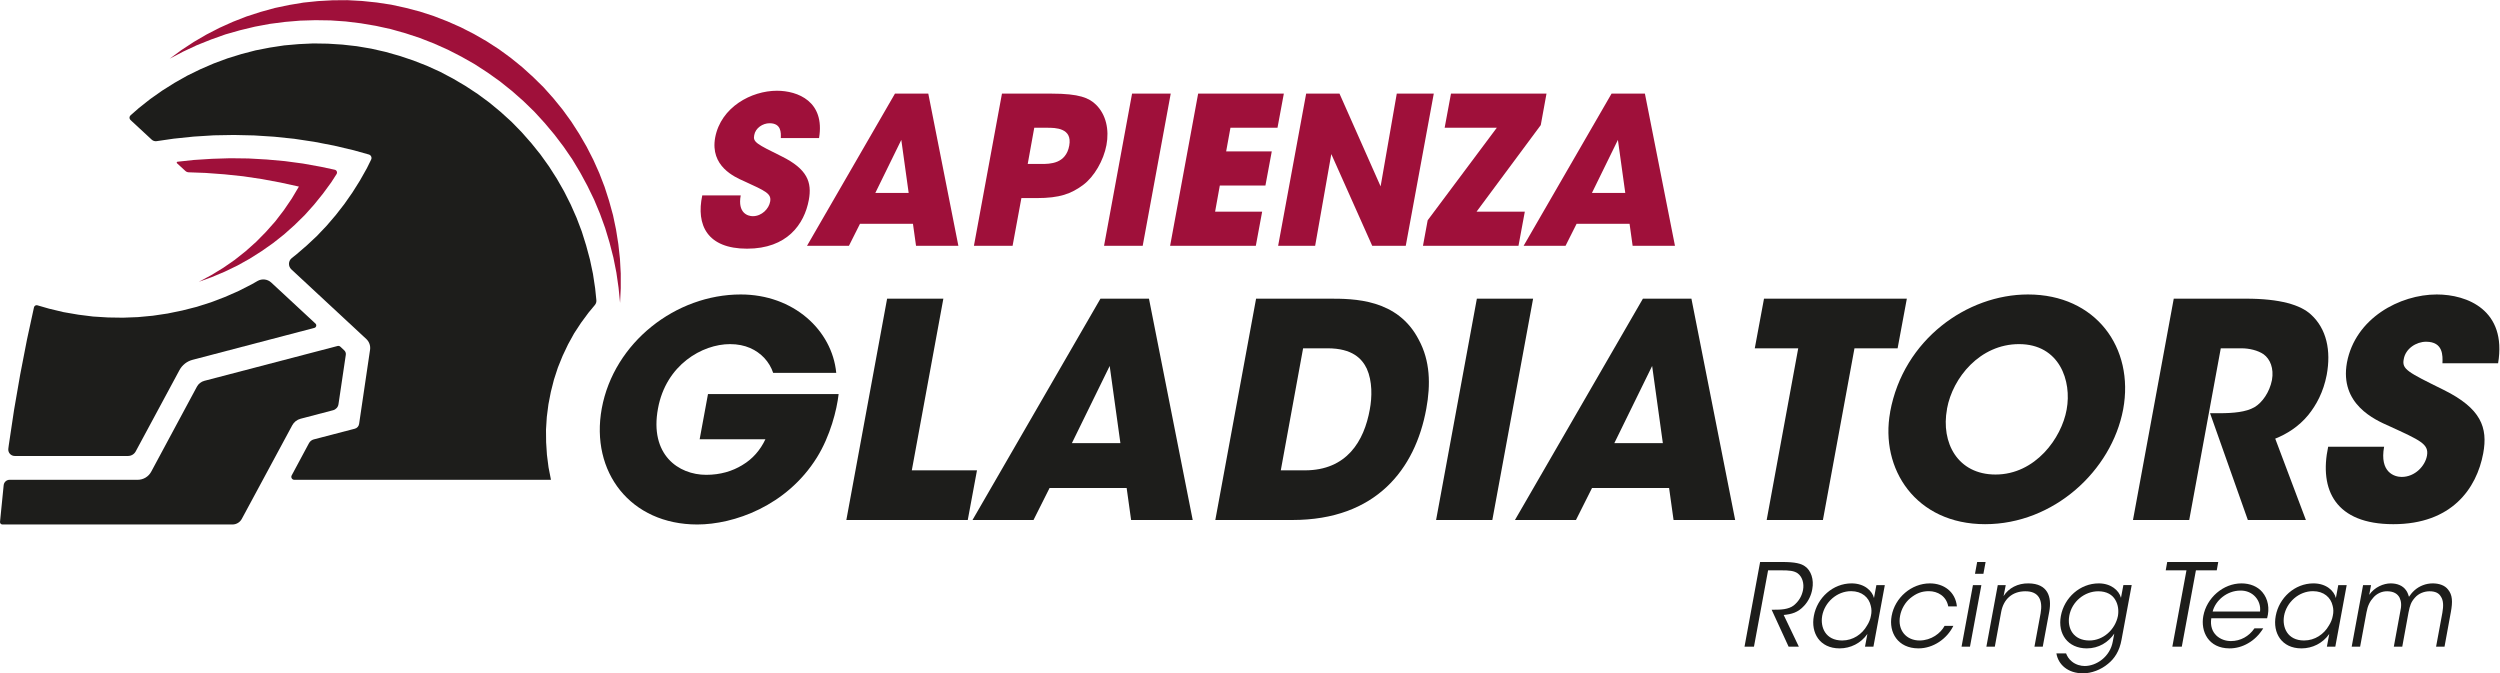 <?xml version="1.0" encoding="UTF-8" standalone="no"?>
<!-- Created with Inkscape (http://www.inkscape.org/) -->

<svg
   version="1.1"
   id="svg824"
   xml:space="preserve"
   width="499.476"
   height="134.525"
   viewBox="0 0 499.476 134.525"
   sodipodi:docname="logo_grande.svg"
   inkscape:version="1.1.2 (b8e25be833, 2022-02-05)"
   xmlns:inkscape="http://www.inkscape.org/namespaces/inkscape"
   xmlns:sodipodi="http://sodipodi.sourceforge.net/DTD/sodipodi-0.dtd"
   xmlns="http://www.w3.org/2000/svg"
   xmlns:svg="http://www.w3.org/2000/svg"><defs
     id="defs828"><clipPath
       clipPathUnits="userSpaceOnUse"
       id="clipPath838"><path
         d="M 0,100.894 H 374.607 V 0 H 0 Z"
         id="path836" /></clipPath></defs><sodipodi:namedview
     id="namedview826"
     pagecolor="#505050"
     bordercolor="#eeeeee"
     borderopacity="1"
     inkscape:pageshadow="0"
     inkscape:pageopacity="0"
     inkscape:pagecheckerboard="0"
     showgrid="false"
     inkscape:zoom="3.5637347"
     inkscape:cx="249.73801"
     inkscape:cy="67.34508"
     inkscape:window-width="2560"
     inkscape:window-height="1017"
     inkscape:window-x="-8"
     inkscape:window-y="-8"
     inkscape:window-maximized="1"
     inkscape:current-layer="g830" /><g
     id="g830"
     inkscape:groupmode="layer"
     inkscape:label="Naming"
     transform="matrix(1.333,0,0,-1.333,0,134.525)"><g
       id="g832"><g
         id="g834"
         clip-path="url(#clipPath838)"><g
           id="g840"
           transform="translate(115.881,45.038)"><path
             d="m 0,0 c -0.268,0.807 -0.713,1.569 -1.338,2.241 -1.16,1.211 -2.81,2.063 -5.129,2.063 -4.148,0 -9.59,-3.094 -10.793,-9.639 -1.295,-6.949 3.076,-9.952 7.225,-9.952 2.096,0 3.926,0.537 5.441,1.479 1.518,0.897 2.676,2.242 3.434,3.855 h -9.856 l 1.248,6.77 H 9.813 c -0.268,-2.376 -1.249,-6.276 -3.256,-9.504 -4.549,-7.308 -12.489,-10.042 -17.93,-10.042 -9.99,0 -16.057,7.845 -14.316,17.394 1.828,9.908 11.105,17.081 20.828,17.081 C 3.033,11.746 8.832,6.411 9.455,0 Z"
             style="fill:#1d1d1b;fill-opacity:1;fill-rule:nonzero;stroke:none"
             id="path842" /></g><g
           id="g844"
           transform="translate(132.961,56.156)"><path
             d="M 0,0 H 8.43 L 3.701,-25.732 h 9.768 l -1.381,-7.442 H -6.111 Z"
             style="fill:#1d1d1b;fill-opacity:1;fill-rule:nonzero;stroke:none"
             id="path846" /></g><g
           id="g848"
           transform="translate(166.32,46.069)"><path
             d="m 0,0 -5.664,-11.566 h 7.269 z m -11.418,-23.087 h -9.143 l 19.178,33.174 h 7.27 l 6.556,-33.174 H 3.211 l -0.668,4.796 H -9.01 Z"
             style="fill:#1d1d1b;fill-opacity:1;fill-rule:nonzero;stroke:none"
             id="path850" /></g><g
           id="g852"
           transform="translate(191.965,30.424)"><path
             d="m 0,0 h 3.611 c 6.289,0 8.877,4.393 9.725,9.101 0.355,1.882 0.4,4.258 -0.447,6.141 -0.713,1.48 -2.141,3.049 -5.887,3.049 H 3.344 Z M -3.703,25.732 H 7.225 c 3.701,0 10.302,0 13.47,-6.186 1.694,-3.138 1.784,-6.68 1.114,-10.311 C 20.16,0.179 14.271,-7.442 1.738,-7.442 H -9.813 Z"
             style="fill:#1d1d1b;fill-opacity:1;fill-rule:nonzero;stroke:none"
             id="path854" /></g><g
           id="g856"
           transform="translate(221.353,56.156)"><path
             d="M 0,0 H 8.43 L 2.318,-33.174 h -8.429 z"
             style="fill:#1d1d1b;fill-opacity:1;fill-rule:nonzero;stroke:none"
             id="path858" /></g><g
           id="g860"
           transform="translate(247.623,46.069)"><path
             d="m 0,0 -5.666,-11.566 h 7.271 z m -11.418,-23.087 h -9.144 l 19.179,33.174 h 7.27 l 6.556,-33.174 H 3.211 l -0.67,4.796 H -9.01 Z"
             style="fill:#1d1d1b;fill-opacity:1;fill-rule:nonzero;stroke:none"
             id="path862" /></g><g
           id="g864"
           transform="translate(269.519,48.714)"><path
             d="m 0,0 h -6.512 l 1.383,7.442 H 16.279 L 14.896,0 H 8.43 L 3.701,-25.732 h -8.43 z"
             style="fill:#1d1d1b;fill-opacity:1;fill-rule:nonzero;stroke:none"
             id="path866" /></g><g
           id="g868"
           transform="translate(291.818,39.614)"><path
             d="m 0,0 c -0.936,-5.065 1.605,-9.817 7.27,-9.817 5.976,0 9.902,5.469 10.66,9.728 0.802,4.303 -1.071,9.818 -7.137,9.818 C 4.951,9.729 0.848,4.708 0,0.045 Z M -8.518,-0.403 C -6.512,10.446 3.033,17.17 12.133,17.17 22.301,17.17 28.1,9.19 26.404,-0.044 24.664,-9.28 15.967,-17.259 5.709,-17.259 c -10.393,0 -15.789,8.293 -14.227,16.811 z"
             style="fill:#1d1d1b;fill-opacity:1;fill-rule:nonzero;stroke:none"
             id="path870" /></g><g
           id="g872"
           transform="translate(325.803,56.156)"><path
             d="m 0,0 h 10.793 c 5.174,0 8.207,-0.941 9.768,-2.376 2.363,-2.152 3.033,-5.424 2.363,-9.056 -0.49,-2.555 -1.561,-4.527 -2.764,-6.007 -1.428,-1.748 -3.256,-2.869 -4.951,-3.541 l 4.594,-12.194 H 11.105 L 5.441,-17.17 h 1.383 c 2.141,0 4.014,0.179 5.262,0.897 1.16,0.672 2.275,2.241 2.633,4.079 0.31,1.749 -0.268,3.138 -1.25,3.856 -0.848,0.583 -2.141,0.896 -3.301,0.896 H 7.047 L 2.318,-33.174 h -8.429 z"
             style="fill:#1d1d1b;fill-opacity:1;fill-rule:nonzero;stroke:none"
             id="path874" /></g><g
           id="g876"
           transform="translate(357.332,33.965)"><path
             d="m 0,0 c -0.713,-3.855 1.562,-4.528 2.633,-4.528 2.006,0 3.523,1.659 3.791,3.183 0.312,1.748 -0.983,2.286 -5.664,4.438 -2.141,0.942 -7.449,3.273 -6.334,9.504 1.248,6.68 7.939,10.222 13.469,10.222 4.55,0 10.527,-2.332 9.189,-10.311 H 8.742 c 0.045,1.12 0.135,3.227 -2.453,3.227 -1.471,0 -3.076,-1.03 -3.344,-2.6 C 2.633,11.611 3.48,11.208 8.922,8.518 14.541,5.738 15.566,2.869 14.854,-0.986 13.871,-6.276 10.125,-11.611 1.383,-11.611 -7.27,-11.611 -9.768,-6.5 -8.385,0 Z"
             style="fill:#1d1d1b;fill-opacity:1;fill-rule:nonzero;stroke:none"
             id="path878" /></g><g
           id="g880"
           transform="translate(111.019,71.63)"><path
             d="m 0,0 c -0.49,-2.651 1.072,-3.113 1.809,-3.113 1.379,0 2.421,1.14 2.605,2.188 0.215,1.202 -0.676,1.572 -3.894,3.051 -1.471,0.648 -5.12,2.25 -4.352,6.535 0.857,4.592 5.455,7.027 9.258,7.027 3.127,0 7.234,-1.602 6.314,-7.088 H 6.008 C 6.039,9.37 6.1,10.818 4.322,10.818 3.311,10.818 2.207,10.11 2.023,9.031 1.809,7.983 2.391,7.706 6.131,5.856 9.992,3.945 10.697,1.973 10.207,-0.678 9.533,-4.315 6.957,-7.983 0.949,-7.983 -4.998,-7.983 -6.715,-4.47 -5.764,0 Z"
             style="fill:#9f103a;fill-opacity:1;fill-rule:nonzero;stroke:none"
             id="path882" /></g><g
           id="g884"
           transform="translate(135.088,79.952)"><path
             d="m 0,0 -3.895,-7.952 h 4.999 z m -7.848,-15.874 h -6.285 L -0.951,6.935 H 4.045 L 8.553,-15.874 H 2.207 l -0.461,3.298 h -7.939 z"
             style="fill:#9f103a;fill-opacity:1;fill-rule:nonzero;stroke:none"
             id="path886" /></g><g
           id="g888"
           transform="translate(154.035,76.346)"><path
             d="M 0,0 H 2.115 C 2.668,0 3.588,0 4.414,0.339 5.242,0.678 5.979,1.387 6.223,2.743 6.469,4.099 5.947,4.747 5.211,5.085 4.477,5.425 3.525,5.425 2.883,5.425 H 0.98 Z m 3.557,10.541 c 4.199,0 5.64,-0.647 6.681,-1.664 1.504,-1.48 1.994,-3.73 1.565,-6.042 C 11.373,0.524 9.963,-1.911 8.309,-3.144 6.5,-4.469 4.844,-5.117 1.318,-5.117 h -2.267 l -1.319,-7.151 h -5.795 l 4.202,22.809 z"
             style="fill:#9f103a;fill-opacity:1;fill-rule:nonzero;stroke:none"
             id="path890" /></g><g
           id="g892"
           transform="translate(169.674,86.887)"><path
             d="M 0,0 H 5.795 L 1.594,-22.809 h -5.793 z"
             style="fill:#9f103a;fill-opacity:1;fill-rule:nonzero;stroke:none"
             id="path894" /></g><g
           id="g896"
           transform="translate(179.578,86.887)"><path
             d="M 0,0 H 12.844 L 11.893,-5.116 H 4.842 L 4.199,-8.661 h 6.836 l -0.951,-5.116 H 3.248 L 2.543,-17.692 H 9.594 L 8.645,-22.809 H -4.201 Z"
             style="fill:#9f103a;fill-opacity:1;fill-rule:nonzero;stroke:none"
             id="path898" /></g><g
           id="g900"
           transform="translate(206.926,72.986)"><path
             d="M 0,0 2.422,13.901 H 7.969 L 3.77,-8.908 H -1.258 L -7.389,4.839 -9.811,-8.908 h -5.548 l 4.201,22.809 h 4.996 z"
             style="fill:#9f103a;fill-opacity:1;fill-rule:nonzero;stroke:none"
             id="path902" /></g><g
           id="g904"
           transform="translate(221.306,69.195)"><path
             d="M 0,0 H 7.234 L 6.285,-5.117 H -8.031 l 0.705,3.823 10.361,13.87 h -7.816 l 0.949,5.116 H 10.484 L 9.625,12.976 Z"
             style="fill:#9f103a;fill-opacity:1;fill-rule:nonzero;stroke:none"
             id="path906" /></g><g
           id="g908"
           transform="translate(242.492,79.952)"><path
             d="m 0,0 -3.893,-7.952 h 4.997 z m -7.848,-15.874 h -6.283 L -0.951,6.935 H 4.047 L 8.553,-15.874 H 2.207 l -0.459,3.298 h -7.939 z"
             style="fill:#9f103a;fill-opacity:1;fill-rule:nonzero;stroke:none"
             id="path910" /></g><g
           id="g912"
           transform="translate(263.807,16.688)"><path
             d="M 0,0 H 3.294 C 5.274,0 6.163,-0.24 6.727,-0.651 7.631,-1.269 8.092,-2.624 7.818,-4.065 7.682,-4.922 7.271,-5.832 6.607,-6.552 5.668,-7.581 4.728,-7.821 3.533,-7.941 l 2.271,-4.751 H 4.269 l -2.544,5.54 h 0.41 c 0.886,0 2.116,0.017 2.918,0.652 0.785,0.651 1.213,1.423 1.384,2.333 0.17,0.942 -0.103,1.937 -0.787,2.452 -0.563,0.412 -1.331,0.463 -2.475,0.463 H 1.194 l -2.116,-11.44 h -1.417 z"
             style="fill:#1d1d1b;fill-opacity:1;fill-rule:nonzero;stroke:none"
             id="path914" /></g><g
           id="g916"
           transform="translate(273.108,8.593)"><path
             d="m 0,0 c -0.291,-1.664 0.479,-3.67 3.005,-3.67 1.621,0 2.986,0.943 3.721,2.247 0.291,0.445 0.496,0.96 0.581,1.457 C 7.427,0.549 7.409,1.063 7.29,1.51 7.017,2.779 5.957,3.722 4.336,3.722 2.219,3.722 0.376,2.076 0,0.017 Z M 7.681,-4.597 H 6.419 l 0.358,1.904 C 5.804,-4.082 4.25,-4.854 2.612,-4.854 c -2.988,0 -4.337,2.333 -3.858,4.871 0.494,2.711 2.85,4.871 5.65,4.871 1.963,0 3.108,-1.149 3.363,-2.195 L 8.125,4.631 H 9.39 Z"
             style="fill:#1d1d1b;fill-opacity:1;fill-rule:nonzero;stroke:none"
             id="path918" /></g><g
           id="g920"
           transform="translate(292.771,7.118)"><path
             d="m 0,0 c -0.955,-1.955 -3.021,-3.378 -5.224,-3.378 -3.107,0 -4.489,2.401 -4.028,4.87 0.494,2.728 2.952,4.871 5.735,4.871 2.066,0 3.825,-1.235 4.046,-3.447 h -1.297 c -0.29,1.561 -1.605,2.281 -2.902,2.281 -1.075,0 -1.894,-0.325 -2.783,-1.046 -0.734,-0.6 -1.349,-1.595 -1.536,-2.659 -0.41,-2.178 0.957,-3.687 2.936,-3.687 1.759,0.017 3.141,1.08 3.739,2.195 z"
             style="fill:#1d1d1b;fill-opacity:1;fill-rule:nonzero;stroke:none"
             id="path922" /></g><g
           id="g924"
           transform="translate(296.337,16.688)"><path
             d="M 0,0 H 1.265 L 0.939,-1.767 h -1.263 z m -0.632,-3.465 h 1.264 l -1.707,-9.227 h -1.264 z"
             style="fill:#1d1d1b;fill-opacity:1;fill-rule:nonzero;stroke:none"
             id="path926" /></g><g
           id="g928"
           transform="translate(299.426,13.224)"><path
             d="M 0,0 H 1.196 C 1.094,-0.515 1.008,-1.029 0.871,-1.646 c 0.752,1.2 2.134,1.938 3.756,1.903 2.852,-0.034 3.5,-1.989 3.091,-4.236 L 6.743,-9.228 H 5.498 l 0.921,4.992 C 6.777,-2.247 6.147,-0.892 4.082,-0.926 2.186,-0.943 0.871,-2.092 0.513,-4.013 l -0.955,-5.215 h -1.265 z"
             style="fill:#1d1d1b;fill-opacity:1;fill-rule:nonzero;stroke:none"
             id="path930" /></g><g
           id="g932"
           transform="translate(310.144,8.61)"><path
             d="m 0,0 c -0.342,-1.869 0.633,-3.688 3.006,-3.688 1.04,0 1.997,0.395 2.764,1.064 0.769,0.669 1.316,1.595 1.521,2.607 C 7.427,0.755 7.342,1.664 6.897,2.401 6.471,3.139 5.65,3.688 4.337,3.688 2.322,3.688 0.394,2.179 0,0.017 Z M 7.836,-3.55 C 7.529,-5.3 6.761,-6.415 5.804,-7.186 4.746,-8.079 3.312,-8.61 2.066,-8.61 c -2.288,0 -3.721,1.321 -3.995,2.985 h 1.451 c 0.154,-0.395 0.393,-0.841 0.872,-1.218 0.581,-0.481 1.331,-0.669 1.911,-0.669 1.758,0 3.806,1.372 4.216,3.67 l 0.223,1.184 C 5.855,-3.962 4.405,-4.871 2.63,-4.871 c -2.869,0 -4.388,2.196 -3.892,4.854 0.511,2.762 2.884,4.888 5.684,4.888 1.809,0 3.022,-1.029 3.328,-2.161 l 0.359,1.904 h 1.247 z"
             style="fill:#1d1d1b;fill-opacity:1;fill-rule:nonzero;stroke:none"
             id="path934" /></g><g
           id="g936"
           transform="translate(327.708,15.437)"><path
             d="m 0,0 h -3.107 l 0.221,1.252 h 7.65 L 4.541,0 H 1.417 L -0.7,-11.44 h -1.416 z"
             style="fill:#1d1d1b;fill-opacity:1;fill-rule:nonzero;stroke:none"
             id="path938" /></g><g
           id="g940"
           transform="translate(338.735,9.262)"><path
             d="M 0,0 C 0.204,1.612 -1.06,3.19 -2.954,3.139 -4.935,3.139 -6.676,1.681 -7.103,0 Z m -7.308,-1.012 c -0.358,-2.315 1.4,-3.43 2.954,-3.413 1.416,0 2.697,0.703 3.516,1.904 h 1.316 c -0.615,-0.995 -1.401,-1.75 -2.288,-2.247 -0.854,-0.498 -1.811,-0.754 -2.749,-0.754 -3.193,0 -4.37,2.555 -3.943,4.853 0.494,2.711 2.97,4.888 5.719,4.888 1.296,0 2.407,-0.463 3.124,-1.303 0.87,-1.029 1.126,-2.453 0.716,-3.928 z"
             style="fill:#1d1d1b;fill-opacity:1;fill-rule:nonzero;stroke:none"
             id="path942" /></g><g
           id="g944"
           transform="translate(342.333,8.593)"><path
             d="m 0,0 c -0.289,-1.664 0.479,-3.67 3.005,-3.67 1.622,0 2.988,0.943 3.722,2.247 0.29,0.445 0.495,0.96 0.581,1.457 C 7.427,0.549 7.41,1.063 7.29,1.51 7.017,2.779 5.959,3.722 4.338,3.722 2.22,3.722 0.376,2.076 0,0.017 Z M 7.684,-4.597 H 6.421 l 0.356,1.904 C 5.806,-4.082 4.253,-4.854 2.612,-4.854 c -2.986,0 -4.336,2.333 -3.857,4.871 0.495,2.711 2.851,4.871 5.649,4.871 1.965,0 3.109,-1.149 3.365,-2.195 L 8.127,4.631 H 9.39 Z"
             style="fill:#1d1d1b;fill-opacity:1;fill-rule:nonzero;stroke:none"
             id="path946" /></g><g
           id="g948"
           transform="translate(354.178,13.224)"><path
             d="M 0,0 H 1.196 L 0.923,-1.458 c 0.803,1.166 2.168,1.715 3.21,1.715 0.955,0 1.809,-0.308 2.32,-1.046 0.205,-0.24 0.394,-0.857 0.428,-0.961 0.187,0.258 0.427,0.618 0.837,0.979 0.718,0.634 1.689,1.028 2.715,1.028 0.937,0 1.808,-0.274 2.304,-0.925 0.664,-0.807 0.716,-1.801 0.409,-3.431 l -0.939,-5.129 h -1.264 l 0.94,5.078 c 0.171,0.977 0.188,1.852 -0.239,2.452 -0.274,0.48 -0.803,0.772 -1.673,0.772 -0.803,0 -1.656,-0.325 -2.202,-0.96 C 7.187,-2.538 7.017,-3.053 6.812,-4.099 L 5.874,-9.228 H 4.609 l 0.941,5.129 c 0.239,1.029 0.187,1.63 -0.069,2.196 -0.307,0.6 -0.888,0.96 -1.827,0.977 C 2.801,-0.892 1.997,-1.32 1.538,-1.869 1.042,-2.401 0.684,-3.104 0.513,-4.082 l -0.955,-5.146 h -1.264 z"
             style="fill:#1d1d1b;fill-opacity:1;fill-rule:nonzero;stroke:none"
             id="path950" /></g><g
           id="g952"
           transform="translate(43.672,60.541)"><path
             d="m 0,0 c -0.507,0.47 -0.473,1.282 0.072,1.709 l 0.622,0.489 1.591,1.369 1.539,1.44 1.452,1.527 1.367,1.595 1.296,1.665 1.211,1.734 1.123,1.786 1.038,1.839 0.643,1.302 c 0.151,0.306 -0.013,0.674 -0.342,0.766 l -2.272,0.637 -2.94,0.694 -2.973,0.573 -2.991,0.451 -3.009,0.312 -3.009,0.192 -3.025,0.068 -3.009,-0.052 -3.027,-0.19 -3.007,-0.312 -2.548,-0.372 c -0.27,-0.04 -0.542,0.046 -0.742,0.231 l -3.175,2.942 c -0.204,0.189 -0.199,0.515 0.011,0.699 l 1.249,1.095 1.711,1.354 1.799,1.265 1.85,1.162 1.902,1.075 1.953,0.954 2.006,0.868 2.058,0.762 2.075,0.642 2.127,0.556 2.126,0.415 2.162,0.33 2.178,0.192 2.179,0.103 2.196,-0.035 2.179,-0.139 2.161,-0.242 2.161,-0.365 2.127,-0.484 2.092,-0.591 2.075,-0.694 2.04,-0.797 1.989,-0.902 1.936,-1.024 1.884,-1.11 1.817,-1.196 1.762,-1.301 1.678,-1.387 1.625,-1.475 1.522,-1.561 1.452,-1.647 1.366,-1.699 1.279,-1.787 1.176,-1.839 1.089,-1.908 0.986,-1.959 0.882,-1.995 0.778,-2.046 0.657,-2.099 0.57,-2.116 0.45,-2.133 0.328,-2.169 0.184,-1.779 c 0.026,-0.26 -0.052,-0.519 -0.219,-0.72 l -0.949,-1.143 -1.125,-1.526 -1.037,-1.579 -0.916,-1.664 -0.814,-1.716 -0.708,-1.752 -0.588,-1.804 -0.466,-1.839 -0.364,-1.874 -0.242,-1.873 -0.121,-1.907 0.018,-1.891 0.121,-1.89 0.236,-1.85 c 0.003,-0.027 0.008,-0.054 0.014,-0.081 l 0.354,-1.815 H 0.437 c -0.336,0 -0.551,0.359 -0.393,0.657 l 2.591,4.829 c 0.152,0.284 0.415,0.492 0.726,0.572 l 6.148,1.601 c 0.338,0.089 0.591,0.37 0.641,0.715 l 1.642,11.12 c 0.089,0.597 -0.123,1.2 -0.565,1.611 z"
             style="fill:#1d1d1b;fill-opacity:1;fill-rule:nonzero;stroke:none"
             id="path954" /></g><g
           id="g956"
           transform="translate(2.205,32.578)"><path
             d="m 0,0 c -0.58,0 -1.029,0.51 -0.957,1.085 l 0.065,0.51 0.795,5.308 0.917,5.289 1.02,5.255 1.049,4.831 c 0.049,0.23 0.284,0.37 0.509,0.304 l 1.745,-0.503 2.178,-0.521 2.213,-0.381 2.213,-0.278 2.249,-0.139 2.23,-0.034 2.248,0.086 2.23,0.209 2.214,0.33 2.195,0.451 2.179,0.554 2.126,0.676 2.093,0.799 2.056,0.901 2.006,1.024 0.824,0.473 c 0.663,0.377 1.494,0.283 2.053,-0.236 l 6.626,-6.148 c 0.221,-0.205 0.129,-0.571 -0.164,-0.649 L 26.648,14.409 c -0.835,-0.22 -1.543,-0.775 -1.952,-1.536 L 18.135,0.686 C 17.908,0.263 17.468,0 16.988,0 Z"
             style="fill:#1d1d1b;fill-opacity:1;fill-rule:nonzero;stroke:none"
             id="path958" /></g><g
           id="g960"
           transform="translate(22.661,30.217)"><path
             d="m 0,0 6.851,12.746 c 0.233,0.434 0.635,0.75 1.111,0.875 l 19.975,5.223 c 0.146,0.038 0.302,-0.001 0.413,-0.105 l 0.587,-0.55 c 0.181,-0.17 0.268,-0.418 0.231,-0.664 L 28.07,10.115 C 28.006,9.683 27.69,9.331 27.268,9.218 L 22.38,7.937 C 21.851,7.798 21.402,7.445 21.143,6.963 L 13.581,-7.068 c -0.278,-0.517 -0.817,-0.84 -1.404,-0.84 h -34.479 c -0.212,0 -0.378,0.183 -0.357,0.394 l 0.55,5.503 c 0.046,0.453 0.426,0.799 0.881,0.799 h 19.199 c 0.847,0 1.628,0.466 2.029,1.212"
             style="fill:#1d1d1b;fill-opacity:1;fill-rule:nonzero;stroke:none"
             id="path962" /></g><g
           id="g964"
           transform="translate(29.791,58.68)"><path
             d="m 0,0 1.971,0.712 1.936,0.815 1.903,0.919 1.833,1.023 1.78,1.128 1.729,1.214 1.643,1.3 1.573,1.405 1.504,1.474 1.4,1.561 1.332,1.648 1.246,1.699 0.803,1.248 c 0.163,0.251 0.023,0.588 -0.27,0.651 l -2.072,0.443 -2.698,0.486 -2.715,0.363 -2.714,0.244 L 7.452,18.488 4.72,18.523 1.988,18.437 -0.744,18.263 -3.188,17.999 C -3.3,17.987 -3.346,17.849 -3.262,17.771 l 1.253,-1.152 c 0.136,-0.125 0.312,-0.198 0.496,-0.205 L 1.021,16.321 3.855,16.112 6.657,15.818 9.458,15.401 12.241,14.882 15.008,14.274 13.936,12.471 12.743,10.719 11.464,9.054 10.063,7.476 8.593,5.984 7.02,4.579 5.377,3.278 3.648,2.082 1.85,0.988 Z"
             style="fill:#9f103a;fill-opacity:1;fill-rule:nonzero;stroke:none"
             id="path966" /></g><g
           id="g968"
           transform="translate(25.433,92.119)"><path
             d="m 0,0 1.764,1.301 1.849,1.214 1.903,1.11 1.954,1.006 2.005,0.902 2.041,0.798 2.091,0.676 2.127,0.59 2.144,0.451 2.179,0.364 2.178,0.225 2.196,0.122 2.196,0.017 2.196,-0.121 2.196,-0.226 2.178,-0.329 2.145,-0.469 2.127,-0.554 2.092,-0.677 2.057,-0.798 2.006,-0.885 1.971,-1.006 1.902,-1.092 1.85,-1.197 1.78,-1.3 1.713,-1.388 1.625,-1.474 1.573,-1.544 1.47,-1.648 1.383,-1.699 1.297,-1.787 1.193,-1.855 1.106,-1.908 1.003,-1.96 0.9,-2.012 0.796,-2.064 0.673,-2.099 0.587,-2.133 0.45,-2.15 0.346,-2.185 0.242,-2.204 0.121,-2.203 v -2.202 l -0.103,-2.202 -0.226,2.272 -0.328,2.272 -0.449,2.255 -0.57,2.219 -0.658,2.186 -0.778,2.15 -0.882,2.116 -1.003,2.064 -1.088,2.012 -1.176,1.96 -1.297,1.89 -1.383,1.822 -1.47,1.752 -1.539,1.682 -1.642,1.595 -1.712,1.509 -1.799,1.44 -1.85,1.318 -1.919,1.248 -1.988,1.128 -2.023,1.04 L 39.63,2.272 37.503,3.104 35.342,3.816 33.129,4.44 30.915,4.925 28.65,5.308 26.385,5.585 24.12,5.741 21.838,5.775 19.556,5.707 17.272,5.515 15.008,5.221 12.777,4.804 10.547,4.267 8.351,3.643 6.207,2.879 4.081,2.029 2.006,1.058 Z"
             style="fill:#9f103a;fill-opacity:1;fill-rule:nonzero;stroke:none"
             id="path970" /></g></g></g></g></svg>
